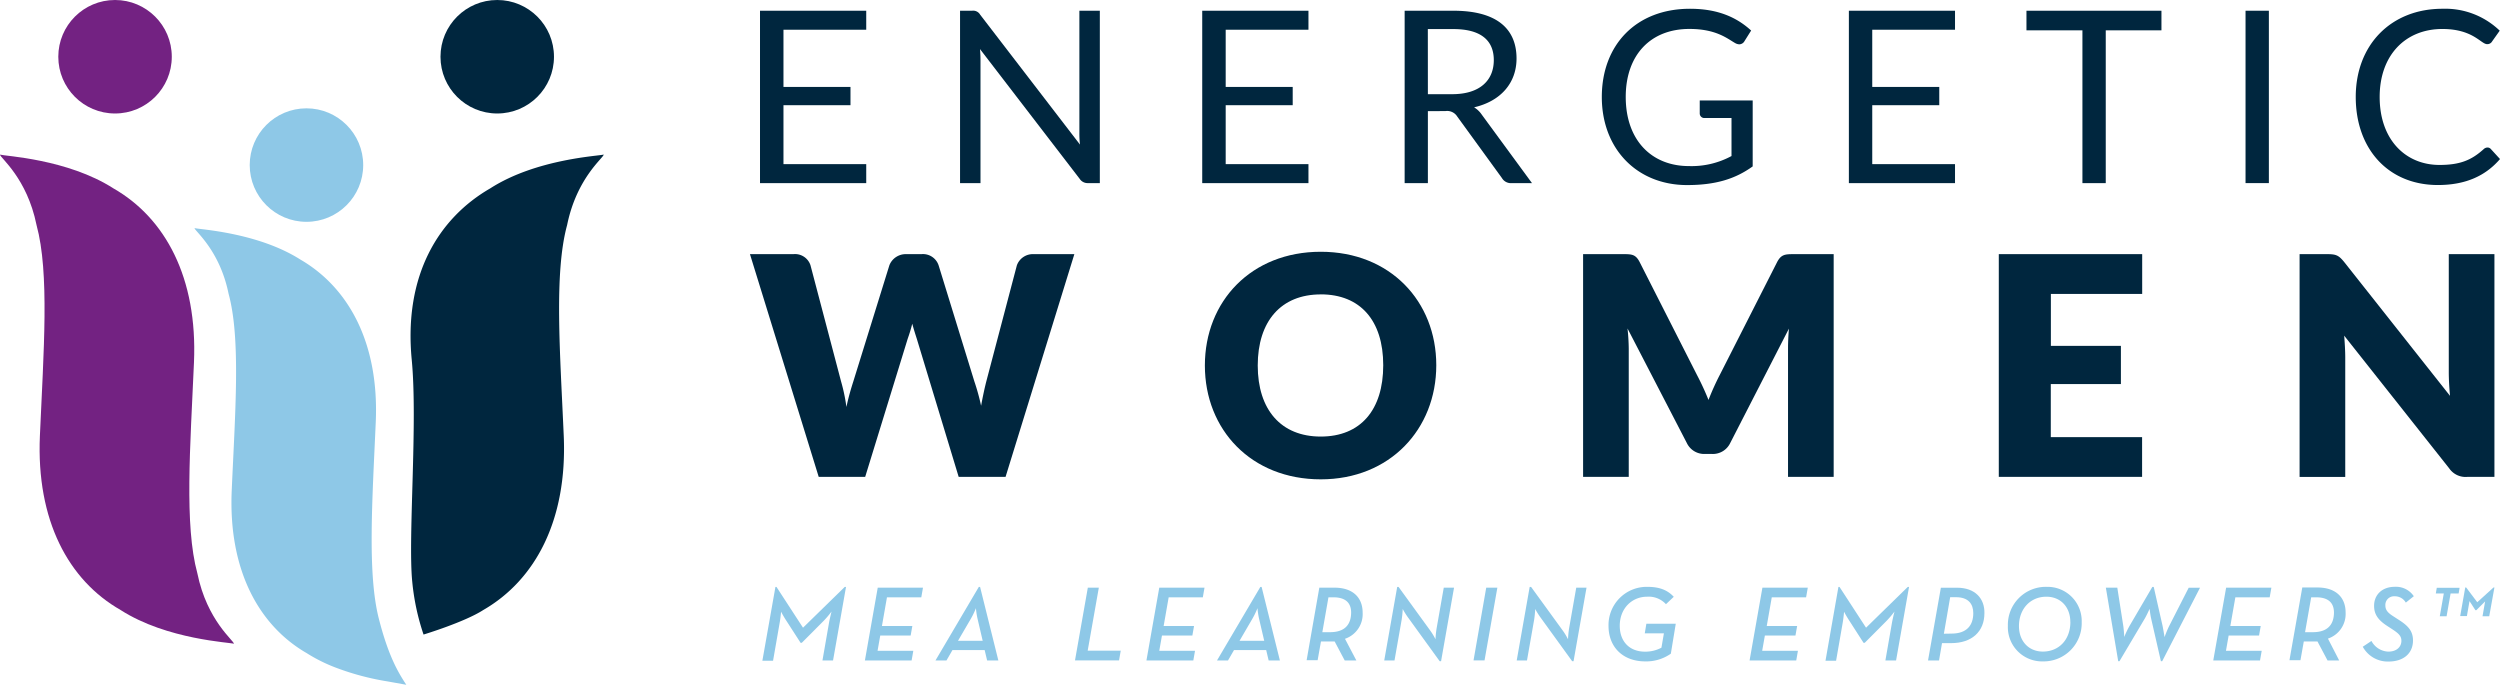 <svg xmlns="http://www.w3.org/2000/svg" viewBox="0 0 547.63 150"><defs><style>.a{fill:#732282;}.b{fill:#00263e;}.c{fill:#8ec8e7;}</style></defs><title>energetic-women-logo</title><path class="a" d="M42.49,79.39c-.81,18.56-2.13,35.65.74,46.19,2.13,10.47,8.16,14.86,8,15.44,0,0,0,0,0,0-.62-.31-14.64-.86-24.82-7.4C15,127.1,7.93,114,8.74,95.47S10.87,59.83,8,49.28C5.91,39,.08,34.61,0,33.88c0,0,0-.05.07,0,.86.31,14.71.92,24.8,7.4C36.18,47.76,43.3,60.82,42.49,79.39"/><path class="b" d="M123.49,95.48c-.81-18.56-2.13-35.65.74-46.19,2.13-10.47,8.16-14.86,8-15.44,0,0,0,0,0,0-.62.31-14.64.86-24.82,7.4-11.31,6.52-19,19-17.22,37.54,1.34,13.89-.84,39,.11,48.6A51.06,51.06,0,0,0,92.78,139s9-2.73,13.09-5.38c11.31-6.52,18.43-19.58,17.62-38.15"/><path class="c" d="M65.82,56.87c-9.42-6-22.35-6.61-23.15-6.9,0,0-.07,0-.06,0,.08.68,5.51,4.8,7.46,14.37,2.68,9.84,1.45,25.78.69,43.11S56.65,137,67.2,143.08a35.27,35.27,0,0,0,6.39,3.18,57.64,57.64,0,0,0,11.27,3L89,150c-1.69-2.57-3.89-6.15-6-14.42-2.54-9.88-1.45-25.78-.69-43.11S76.37,63,65.82,56.87"/><circle class="b" cx="108.92" cy="12.43" r="12.43"/><circle class="a" cx="25.2" cy="12.43" r="12.43"/><circle class="c" cx="67.13" cy="36.16" r="12.43"/><path class="b" d="M189.75,2.35V6.51H171.62V19.05H186.3v4H171.62V35.95h18.13v4.16H166.48V2.35Z"/><path class="b" d="M214.7,3.21l21.87,28.46a22.37,22.37,0,0,1-.13-2.58V2.35h4.48V40.11h-2.58a2.06,2.06,0,0,1-1.82-.92L214.67,10.75c.08.87.11,1.74.11,2.45V40.11H210.3V2.35h2.64A1.76,1.76,0,0,1,214.7,3.21Z"/><path class="b" d="M286.62,2.35V6.51H268.49V19.05h14.68v4H268.49V35.95h18.13v4.16H263.35V2.35Z"/><path class="b" d="M312.78,24.35V40.11h-5.09V2.35h10.67c9.57,0,13.84,4,13.84,10.46,0,5.38-3.48,9.36-9.3,10.7a5.4,5.4,0,0,1,1.69,1.61l11,15h-4.53A2.27,2.27,0,0,1,329,39l-9.8-13.49a2.6,2.6,0,0,0-2.56-1.18Zm0-3.72h5.35c6,0,9.09-3,9.09-7.46s-3-6.8-8.86-6.8h-5.59Z"/><path class="b" d="M379.29,34.18V25.85h-5.85a1,1,0,0,1-1.11-1V22h11.6V36.45c-3.8,2.74-8.12,4.09-14.36,4.09-10.94,0-18.69-7.88-18.69-19.29S358.39,1.92,370.2,1.92c6,0,10.17,1.82,13.39,4.77L382.14,9a1.33,1.33,0,0,1-1.16.71,2,2,0,0,1-.92-.29c-1.74-1-4.16-3.08-10-3.08-8.54,0-13.94,5.75-13.94,14.89,0,9.54,5.72,15.15,13.84,15.15A18.39,18.39,0,0,0,379.29,34.18Z"/><path class="b" d="M428.25,2.35V6.51H410.12V19.05H424.8v4H410.12V35.95h18.13v4.16H405V2.35Z"/><path class="b" d="M473.47,2.35v4.3h-12.2V40.11h-5.11V6.64H443.9V2.35Z"/><path class="b" d="M497,40.11h-5.11V2.35H497Z"/><path class="b" d="M545.63,32.65l2,2.19c-3.08,3.58-7.38,5.69-13.6,5.69-10.86,0-18-7.88-18-19.29s7.72-19.32,19-19.32a17.2,17.2,0,0,1,12.54,4.8l-1.66,2.34a1.19,1.19,0,0,1-1.11.61c-1.34,0-3.06-3.32-9.8-3.32-8.07,0-13.73,5.72-13.73,14.89,0,9.41,5.72,14.89,13.1,14.89,4.51,0,7-1.05,9.65-3.43a1.31,1.31,0,0,1,.87-.39A1,1,0,0,1,545.63,32.65Z"/><path class="b" d="M164.28,55.67h9.51a3.57,3.57,0,0,1,3.75,2.44l6.7,25.45a39,39,0,0,1,1.17,5.59c.44-2.11,1-4,1.51-5.59l7.9-25.45a3.85,3.85,0,0,1,3.68-2.44h3.35a3.61,3.61,0,0,1,3.75,2.44l7.84,25.45a47.8,47.8,0,0,1,1.47,5.32c.37-2,.74-3.75,1.14-5.32l6.7-25.45a3.73,3.73,0,0,1,3.68-2.44h8.91l-15.07,48.79H210l-9.17-30.24c-.3-.94-.67-2.08-1-3.31-.3,1.24-.67,2.38-1,3.31l-9.31,30.24H179.34Z"/><path class="b" d="M289.31,105c-15.2,0-25.38-10.85-25.38-24.94s10.18-24.91,25.38-24.91S314.62,66,314.62,80,304.47,105,289.31,105Zm0-40.51c-8.71,0-13.8,5.89-13.8,15.57s5.09,15.57,13.8,15.57S303,89.82,303,80,297.95,64.48,289.31,64.48Z"/><path class="b" d="M374.25,87.61a56.67,56.67,0,0,1,2.51-5.56l12.52-24.64c.9-1.71,1.77-1.74,3.75-1.74h8.64v48.79h-10V76.4q0-2.06.2-4.42L379,97.06a4.21,4.21,0,0,1-4,2.38h-1.54a4.21,4.21,0,0,1-3.95-2.38l-13-25.11a43.84,43.84,0,0,1,.27,4.45v28.06h-10V55.67h8.64c2,0,2.85,0,3.75,1.74l12.56,24.74A58.33,58.33,0,0,1,374.25,87.61Z"/><path class="b" d="M469.25,55.67v8.71h-20V75.76h15.34v8.37H449.23V95.75h20v8.71H437.84V55.67Z"/><path class="b" d="M513.51,57.41l23.17,29.3c-.17-1.87-.27-3.65-.27-5.22V55.67h10v48.79H540.5a4.35,4.35,0,0,1-4-1.87l-23-29.06c.13,1.71.23,3.35.23,4.79v26.15h-10V55.67h6C511.71,55.67,512.28,55.9,513.51,57.41Z"/><path class="c" d="M533.57,130l.21-1.24h5l-.21,1.24h-1.76l-.88,5h-1.49l.88-5Zm6.45-1.32h.19l2.44,3.24,3.57-3.24h.19L545.27,135H543.8l.57-3.26-1.93,1.93h-.19l-1.3-2-.57,3.28h-1.47Z"/><path class="c" d="M169.86,128.57h.23l5.81,8.93,9.14-8.93h.28l-2.84,16.1h-2.32l1.45-8.32c.16-.89.54-2.39.54-2.39a21,21,0,0,1-1.69,2l-4.83,4.85h-.26L172.27,136a21.57,21.57,0,0,1-1.17-2s-.14,1.5-.31,2.41l-1.45,8.32H167Z"/><path class="c" d="M192.27,128.73h9.91l-.37,2.11h-7.52l-1.1,6.28h6.66l-.37,2.09h-6.66l-.59,3.35h7.83l-.37,2.11H189.46Z"/><path class="c" d="M207.33,144.67h-2.41l9.49-16.1h.28l4,16.1h-2.46l-.54-2.27h-7.05Zm6.8-9.14a17.25,17.25,0,0,1-.35-2.3,18.2,18.2,0,0,1-1.05,2.2l-2.88,4.94h5.41Z"/><path class="c" d="M238.29,128.73h2.41l-2.44,13.8h7.24l-.37,2.13h-9.65Z"/><path class="c" d="M253.94,128.73h9.91l-.37,2.11H256l-1.1,6.28h6.66l-.37,2.09h-6.66l-.59,3.35h7.83l-.37,2.11H251.13Z"/><path class="c" d="M269,144.67h-2.41l9.49-16.1h.28l4,16.1h-2.46l-.54-2.27h-7.05Zm6.8-9.14a17.25,17.25,0,0,1-.35-2.3,18.2,18.2,0,0,1-1.05,2.2l-2.88,4.94h5.41Z"/><path class="c" d="M297.11,144.67h-2.55l-2.2-4.15c-.33,0-.68,0-1,0h-2l-.73,4.1h-2.41L289,128.73h3.33c4,0,6.16,2.16,6.16,5.48a5.71,5.71,0,0,1-3.87,5.72Zm-5.76-6.19c3.14,0,4.59-1.57,4.62-4.27,0-2.23-1.31-3.37-3.91-3.37H291l-1.34,7.64Z"/><path class="c" d="M308.44,135.27a16,16,0,0,1-1.17-1.87,22.65,22.65,0,0,1-.23,2.34l-1.57,8.93h-2.25l2.84-16.1h.3l6.94,9.56a14.14,14.14,0,0,1,1.15,1.9,19.61,19.61,0,0,1,.24-2.37l1.57-8.93h2.25l-2.84,16.1h-.31Z"/><path class="c" d="M325.56,128.73H328l-2.81,15.93h-2.41Z"/><path class="c" d="M337.46,135.27a16,16,0,0,1-1.17-1.87,22.65,22.65,0,0,1-.23,2.34l-1.57,8.93h-2.25l2.84-16.1h.31l6.94,9.56a14.14,14.14,0,0,1,1.15,1.9,20.07,20.07,0,0,1,.23-2.37l1.57-8.93h2.25l-2.84,16.1h-.31Z"/><path class="c" d="M352.35,137.1a8.37,8.37,0,0,1,8.53-8.55c2.74,0,4.45.77,5.76,2.18l-1.71,1.62a5.12,5.12,0,0,0-4.12-1.64c-3.37,0-6,2.6-6,6.37,0,3.4,2.09,5.67,5.55,5.67a7.52,7.52,0,0,0,3.58-.87l.54-3.14h-4.19l.35-2.11h6.44L366,143.19a9.38,9.38,0,0,1-5.6,1.69C355.47,144.88,352.35,141.72,352.35,137.1Z"/><path class="c" d="M386.06,128.73H396l-.37,2.11h-7.52l-1.1,6.28h6.66l-.37,2.09H386.6l-.59,3.35h7.83l-.37,2.11H383.25Z"/><path class="c" d="M402.71,128.57h.24l5.81,8.93,9.14-8.93h.28l-2.84,16.1H413l1.45-8.32c.16-.89.54-2.39.54-2.39a21,21,0,0,1-1.69,2l-4.83,4.85h-.26L405.12,136a21.27,21.27,0,0,1-1.17-2s-.14,1.5-.3,2.41l-1.45,8.32h-2.32Z"/><path class="c" d="M424.75,144.67h-2.41l2.81-15.93h3.54c3.94,0,6.07,2.34,6,5.58,0,4-2.72,6.56-7.29,6.56h-2Zm2.74-5.88c3.35,0,4.76-1.83,4.76-4.48,0-2.06-1.12-3.49-3.77-3.49h-1.29l-1.38,8Z"/><path class="c" d="M439.83,137.1a8.31,8.31,0,0,1,8.51-8.55A7.49,7.49,0,0,1,456,136.3a8.35,8.35,0,0,1-8.51,8.58A7.49,7.49,0,0,1,439.83,137.1Zm13.68-.84c0-3.33-2.16-5.55-5.25-5.55-3.49,0-6,2.65-6,6.44,0,3.3,2.13,5.58,5.25,5.58C451.08,142.72,453.52,140.05,453.52,136.26Z"/><path class="c" d="M461.29,128.73h2.51l1.29,8.25c.16,1,.23,2.55.23,2.55a20.14,20.14,0,0,1,1.15-2.41l5-8.55h.31l1.92,8.46c.21,1,.45,2.53.45,2.53a24.08,24.08,0,0,1,1-2.41l4.29-8.41h2.48l-8.29,16.1h-.28l-2.11-9.21c-.21-.89-.37-2.27-.37-2.27s-.56,1.29-1.05,2.13l-5.55,9.35H464Z"/><path class="c" d="M487.64,128.73h9.91l-.37,2.11h-7.52l-1.1,6.28h6.66l-.37,2.09h-6.66l-.59,3.35h7.83l-.37,2.11H484.82Z"/><path class="c" d="M512.4,144.67h-2.55l-2.2-4.15c-.33,0-.68,0-1,0h-2l-.73,4.1h-2.41l2.81-15.93h3.33c4,0,6.16,2.16,6.16,5.48a5.71,5.71,0,0,1-3.87,5.72Zm-5.76-6.19c3.14,0,4.59-1.57,4.62-4.27,0-2.23-1.31-3.37-3.91-3.37h-1.08l-1.34,7.64Z"/><path class="c" d="M517.57,141.67l1.9-1.27a4.36,4.36,0,0,0,3.7,2.34c1.78,0,2.86-1,2.86-2.37,0-1.1-.66-1.66-2.13-2.62l-.94-.61c-1.92-1.24-2.91-2.48-2.91-4.43,0-2.41,1.73-4.17,4.55-4.17a4.72,4.72,0,0,1,4.15,2.06L527,132a2.76,2.76,0,0,0-2.48-1.38,1.89,1.89,0,0,0-2,2c0,1,.52,1.62,1.83,2.44l.94.61c2.09,1.31,3.28,2.46,3.28,4.62,0,2.93-2.2,4.62-5.32,4.62A6.23,6.23,0,0,1,517.57,141.67Z"/></svg>